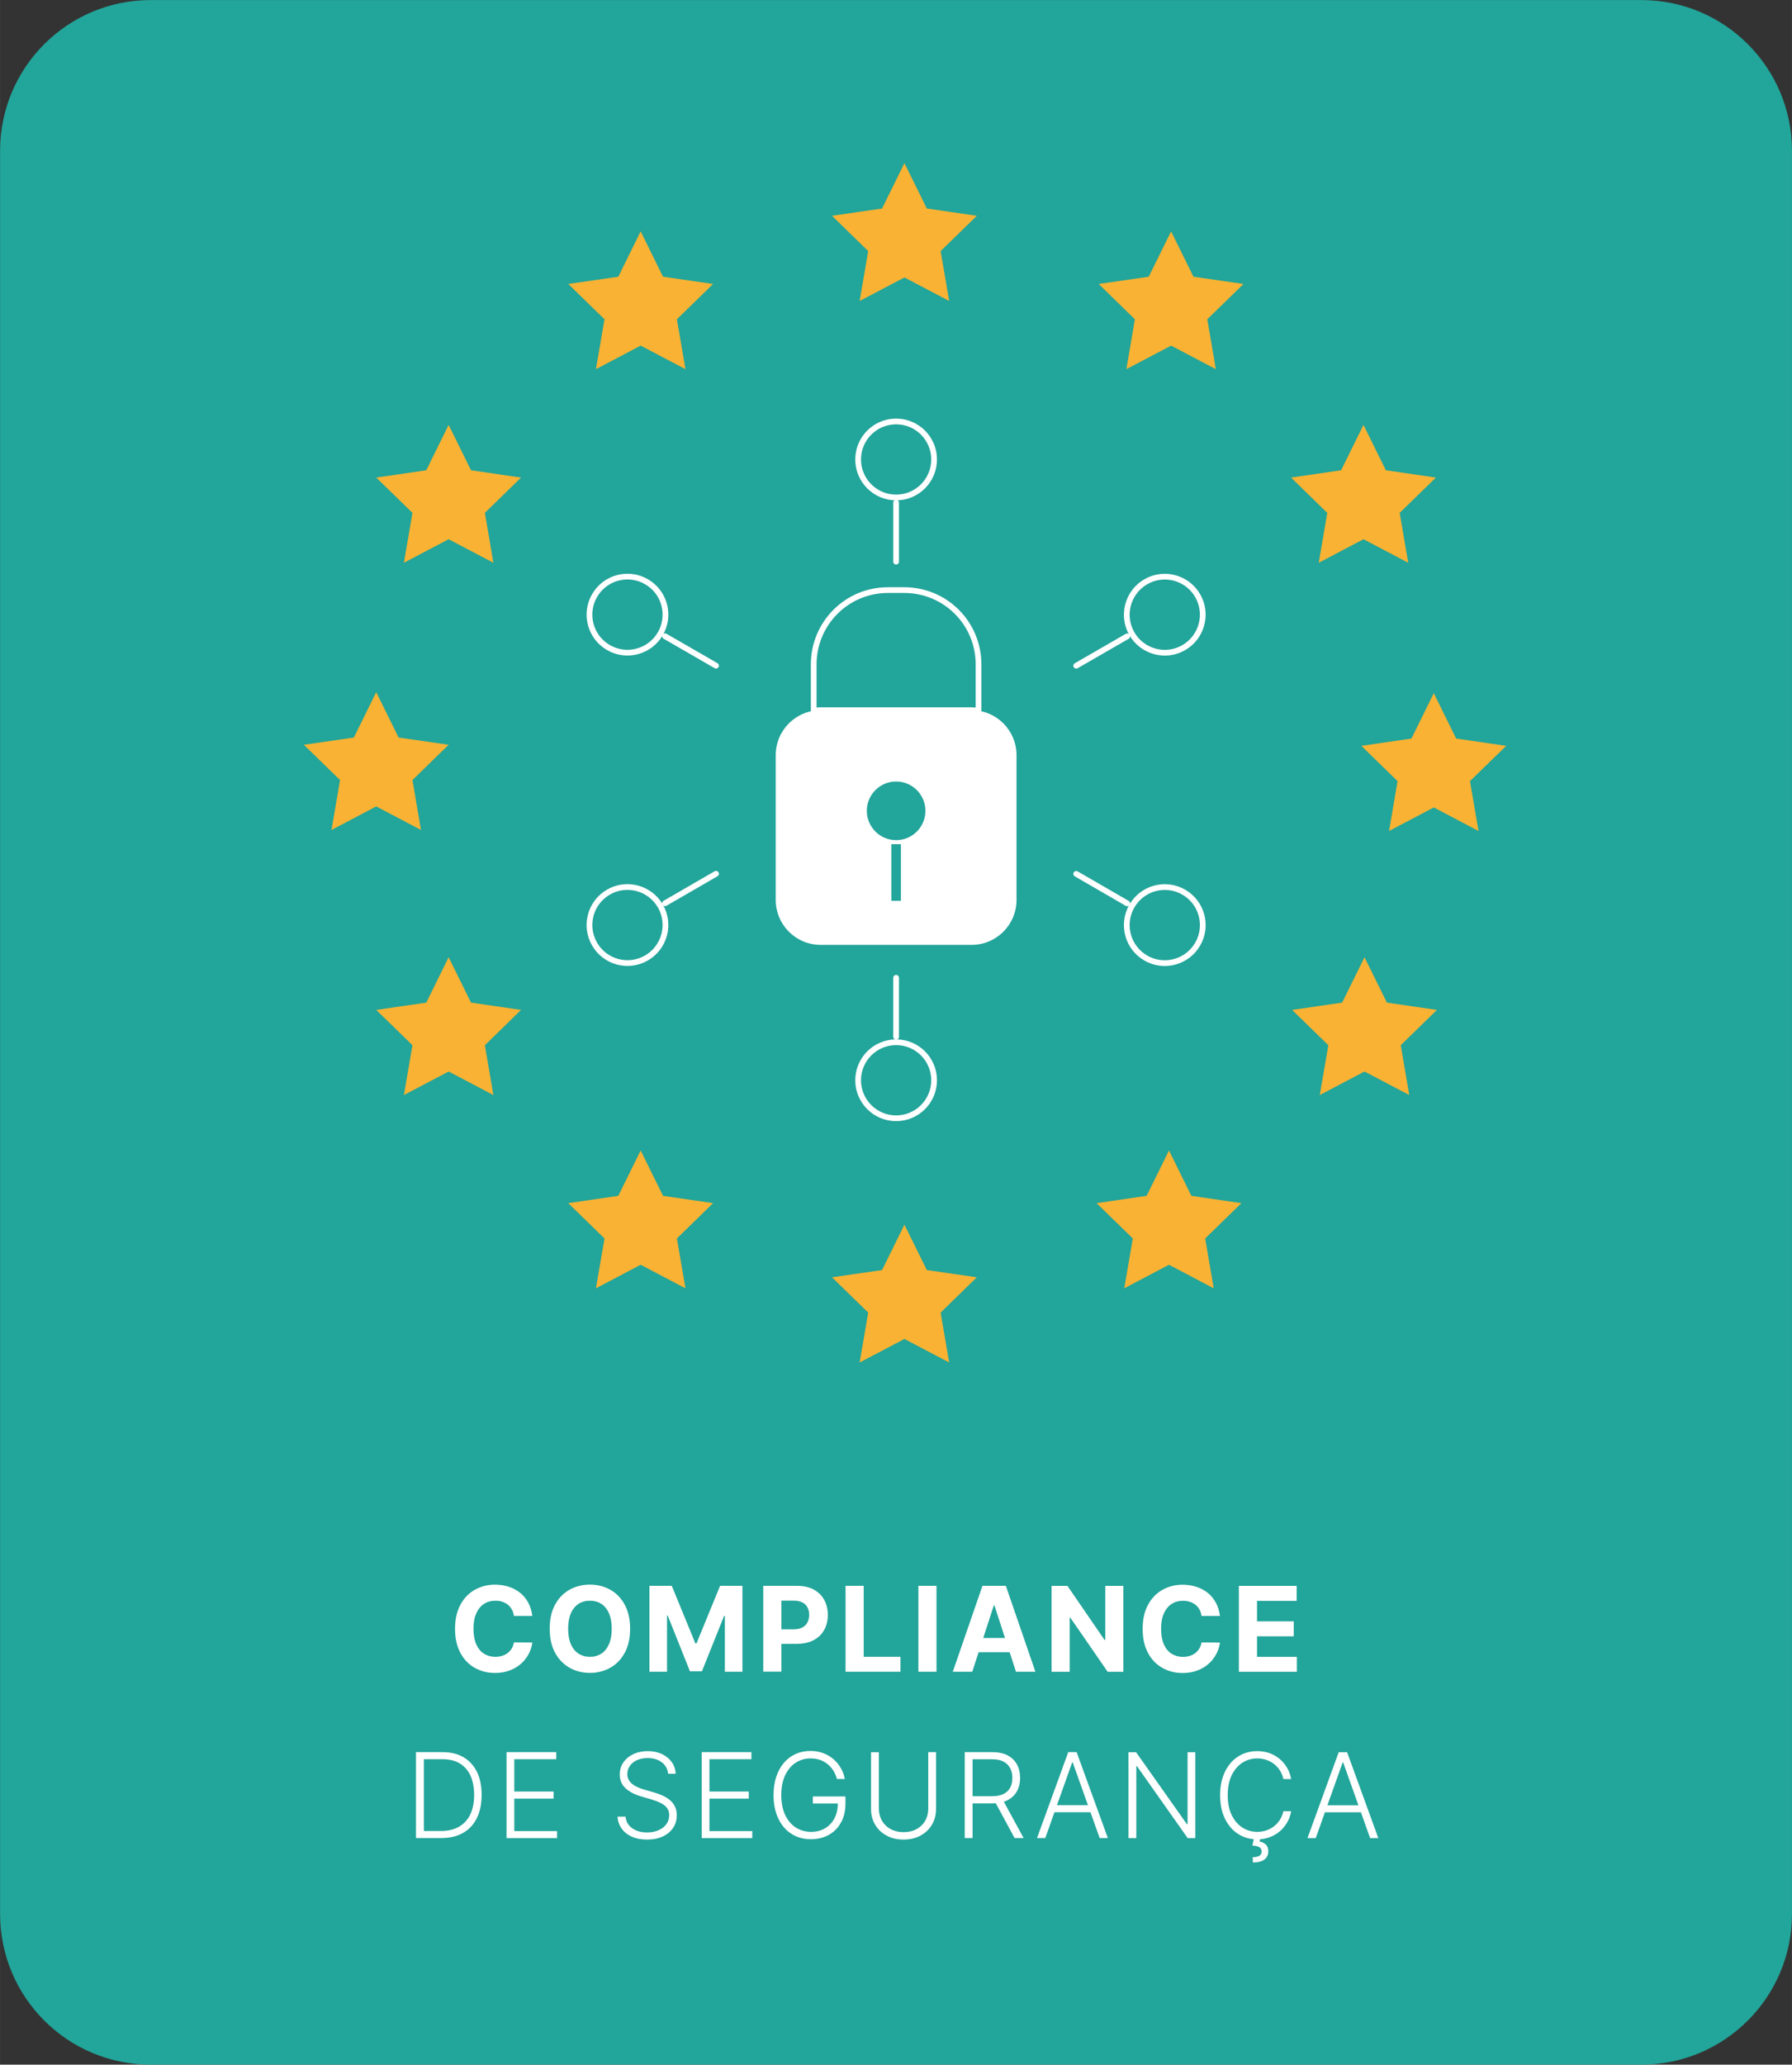 <?xml version="1.0" encoding="UTF-8"?> <!-- Creator: CorelDRAW --> <svg xmlns="http://www.w3.org/2000/svg" xmlns:xlink="http://www.w3.org/1999/xlink" xmlns:xodm="http://www.corel.com/coreldraw/odm/2003" xml:space="preserve" width="131.894mm" height="151.864mm" shape-rendering="geometricPrecision" text-rendering="geometricPrecision" image-rendering="optimizeQuality" fill-rule="evenodd" clip-rule="evenodd" viewBox="0 0 297.22 342.23"><rect x="0" y="0" width="297.22" height="342.23" fill="#333333" stroke="none"/> <g id="Camada_x0020_1">  <path fill="#22A59A" fill-rule="nonzero" d="M272.24 342.23l-247.25 0c-13.8,0 -24.98,-11.19 -24.98,-24.98l0 -292.26c0,-13.8 11.19,-24.98 24.98,-24.98l247.25 0c13.8,0 24.98,11.19 24.98,24.98l0 292.26c0,13.8 -11.19,24.98 -24.98,24.98z"></path> <path fill="white" fill-rule="nonzero" d="M88.29 267.85l-3.05 0c-0.06,-0.39 -0.17,-0.75 -0.34,-1.06 -0.17,-0.31 -0.39,-0.57 -0.66,-0.79 -0.27,-0.22 -0.58,-0.38 -0.93,-0.5 -0.35,-0.12 -0.73,-0.17 -1.14,-0.17 -0.74,0 -1.38,0.18 -1.92,0.54 -0.55,0.37 -0.97,0.89 -1.27,1.59 -0.31,0.69 -0.45,1.53 -0.45,2.52 0,1.02 0.15,1.87 0.45,2.56 0.31,0.69 0.73,1.22 1.28,1.56 0.55,0.35 1.18,0.53 1.9,0.53 0.4,0 0.78,-0.06 1.12,-0.16 0.34,-0.11 0.65,-0.26 0.92,-0.47 0.27,-0.21 0.49,-0.46 0.67,-0.75 0.18,-0.29 0.3,-0.63 0.37,-1.02l3.05 0.02c-0.08,0.65 -0.28,1.28 -0.59,1.88 -0.32,0.6 -0.73,1.15 -1.26,1.62 -0.53,0.48 -1.15,0.85 -1.88,1.13 -0.73,0.28 -1.54,0.42 -2.46,0.42 -1.27,0 -2.4,-0.29 -3.4,-0.87 -1,-0.57 -1.79,-1.4 -2.36,-2.49 -0.58,-1.09 -0.87,-2.41 -0.87,-3.96 0,-1.55 0.29,-2.87 0.88,-3.96 0.58,-1.09 1.38,-1.92 2.38,-2.49 1,-0.57 2.12,-0.86 3.37,-0.86 0.83,0 1.59,0.12 2.3,0.35 0.7,0.23 1.33,0.57 1.88,1.01 0.55,0.44 0.99,0.99 1.34,1.63 0.34,0.64 0.57,1.37 0.67,2.2zm16.22 2.13c0,1.55 -0.29,2.87 -0.88,3.96 -0.59,1.09 -1.39,1.92 -2.39,2.49 -1.01,0.57 -2.14,0.86 -3.4,0.86 -1.26,0 -2.4,-0.29 -3.4,-0.87 -1,-0.57 -1.8,-1.4 -2.39,-2.49 -0.58,-1.09 -0.88,-2.41 -0.88,-3.96 0,-1.55 0.29,-2.87 0.88,-3.96 0.58,-1.09 1.38,-1.92 2.39,-2.49 1,-0.57 2.14,-0.86 3.4,-0.86 1.26,0 2.39,0.29 3.4,0.86 1,0.57 1.8,1.4 2.39,2.49 0.58,1.09 0.88,2.41 0.88,3.96zm-3.05 0c0,-1 -0.15,-1.85 -0.45,-2.55 -0.3,-0.69 -0.72,-1.21 -1.26,-1.57 -0.54,-0.35 -1.18,-0.53 -1.91,-0.53 -0.73,0 -1.36,0.18 -1.9,0.53 -0.54,0.36 -0.97,0.88 -1.26,1.57 -0.3,0.69 -0.45,1.54 -0.45,2.55 0,1 0.15,1.85 0.45,2.54 0.29,0.69 0.72,1.22 1.26,1.57 0.54,0.36 1.18,0.54 1.9,0.54 0.73,0 1.36,-0.18 1.91,-0.54 0.54,-0.35 0.96,-0.88 1.26,-1.57 0.3,-0.69 0.45,-1.54 0.45,-2.54zm6.25 -7.12l3.71 0 3.92 9.56 0.17 0 3.92 -9.56 3.71 0 0 14.24 -2.92 0 0 -9.26 -0.12 0 -3.68 9.19 -1.99 0 -3.68 -9.23 -0.12 0 0 9.3 -2.92 0 0 -14.24zm18.88 14.24l0 -14.24 5.61 0c1.08,0 2,0.21 2.76,0.62 0.76,0.41 1.34,0.98 1.74,1.7 0.4,0.73 0.6,1.56 0.6,2.51 0,0.94 -0.21,1.78 -0.61,2.5 -0.41,0.73 -1,1.29 -1.77,1.69 -0.77,0.4 -1.71,0.6 -2.8,0.6l-3.58 0 0 -2.41 3.1 0c0.58,0 1.05,-0.1 1.44,-0.31 0.38,-0.2 0.66,-0.48 0.85,-0.84 0.18,-0.36 0.28,-0.77 0.28,-1.24 0,-0.47 -0.09,-0.89 -0.28,-1.24 -0.19,-0.36 -0.47,-0.63 -0.85,-0.83 -0.38,-0.19 -0.87,-0.29 -1.45,-0.29l-2.03 0 0 11.77 -3.01 0zm13.65 0l0 -14.24 3.01 0 0 11.76 6.1 0 0 2.48 -9.11 0zm15.09 -14.24l0 14.24 -3.01 0 0 -14.24 3.01 0zm5.92 14.24l-3.22 0 4.92 -14.24 3.88 0 4.9 14.24 -3.22 0 -3.57 -10.98 -0.11 0 -3.57 10.98zm-0.2 -5.59l7.62 0 0 2.35 -7.62 0 0 -2.35zm25.27 -8.64l0 14.24 -2.6 0 -6.19 -8.96 -0.11 0 0 8.96 -3.01 0 0 -14.24 2.64 0 6.14 8.95 0.13 0 0 -8.95 3 0zm16.02 4.99l-3.05 0c-0.06,-0.39 -0.17,-0.75 -0.34,-1.06 -0.17,-0.31 -0.39,-0.57 -0.66,-0.79 -0.27,-0.22 -0.58,-0.38 -0.93,-0.5 -0.35,-0.12 -0.73,-0.17 -1.14,-0.17 -0.74,0 -1.38,0.18 -1.92,0.54 -0.55,0.37 -0.97,0.89 -1.27,1.59 -0.31,0.69 -0.45,1.53 -0.45,2.52 0,1.02 0.15,1.87 0.45,2.56 0.31,0.69 0.73,1.22 1.28,1.56 0.55,0.35 1.18,0.53 1.9,0.53 0.4,0 0.78,-0.06 1.12,-0.16 0.34,-0.11 0.65,-0.26 0.92,-0.47 0.27,-0.21 0.49,-0.46 0.67,-0.75 0.18,-0.29 0.3,-0.63 0.37,-1.02l3.05 0.02c-0.08,0.65 -0.28,1.28 -0.59,1.88 -0.32,0.6 -0.73,1.15 -1.26,1.62 -0.53,0.48 -1.15,0.85 -1.88,1.13 -0.73,0.28 -1.54,0.42 -2.46,0.42 -1.27,0 -2.4,-0.29 -3.4,-0.87 -1,-0.57 -1.79,-1.4 -2.36,-2.49 -0.58,-1.09 -0.87,-2.41 -0.87,-3.96 0,-1.55 0.29,-2.87 0.88,-3.96 0.58,-1.09 1.38,-1.92 2.38,-2.49 1,-0.57 2.12,-0.86 3.37,-0.86 0.83,0 1.59,0.12 2.3,0.35 0.7,0.23 1.33,0.57 1.88,1.01 0.55,0.44 0.99,0.99 1.34,1.63 0.34,0.64 0.57,1.37 0.67,2.2zm3.14 9.25l0 -14.24 9.59 0 0 2.49 -6.58 0 0 3.39 6.09 0 0 2.48 -6.09 0 0 3.4 6.61 0 0 2.48 -9.62 0z"></path> <path fill="white" fill-rule="nonzero" d="M73.16 304.67l-4.17 0 0 -14.24 4.42 0c1.36,0 2.52,0.28 3.48,0.85 0.97,0.57 1.7,1.38 2.22,2.43 0.52,1.06 0.77,2.32 0.77,3.81 0,1.49 -0.26,2.77 -0.79,3.84 -0.53,1.07 -1.29,1.89 -2.29,2.46 -1,0.57 -2.22,0.85 -3.65,0.85zm-2.87 -1.17l2.8 0c1.22,0 2.24,-0.24 3.07,-0.73 0.83,-0.48 1.44,-1.17 1.86,-2.06 0.41,-0.89 0.62,-1.96 0.62,-3.2 -0.01,-1.23 -0.21,-2.29 -0.6,-3.17 -0.4,-0.88 -1,-1.56 -1.78,-2.04 -0.78,-0.47 -1.75,-0.7 -2.91,-0.7l-3.05 0 0 11.9zm13.72 1.17l0 -14.24 8.25 0 0 1.17 -6.96 0 0 5.36 6.52 0 0 1.17 -6.52 0 0 5.38 7.1 0 0 1.17 -8.39 0zm26.8 -10.67c-0.08,-0.79 -0.43,-1.42 -1.05,-1.89 -0.62,-0.47 -1.4,-0.7 -2.35,-0.7 -0.66,0 -1.24,0.11 -1.75,0.34 -0.5,0.23 -0.9,0.54 -1.18,0.94 -0.28,0.4 -0.43,0.86 -0.43,1.37 0,0.37 0.08,0.7 0.24,0.98 0.16,0.28 0.38,0.53 0.66,0.73 0.27,0.21 0.58,0.38 0.92,0.52 0.34,0.14 0.68,0.27 1.02,0.36l1.5 0.43c0.45,0.13 0.91,0.28 1.36,0.48 0.45,0.19 0.87,0.44 1.25,0.73 0.38,0.29 0.68,0.65 0.91,1.08 0.23,0.43 0.34,0.93 0.34,1.53 0,0.76 -0.19,1.45 -0.59,2.05 -0.39,0.6 -0.96,1.09 -1.7,1.44 -0.74,0.35 -1.63,0.53 -2.65,0.53 -0.97,0 -1.81,-0.16 -2.52,-0.48 -0.72,-0.32 -1.28,-0.77 -1.68,-1.34 -0.41,-0.57 -0.64,-1.23 -0.69,-1.98l1.34 0c0.04,0.56 0.23,1.03 0.55,1.42 0.33,0.39 0.75,0.69 1.26,0.89 0.52,0.21 1.1,0.31 1.74,0.31 0.71,0 1.34,-0.12 1.9,-0.36 0.55,-0.24 0.99,-0.57 1.3,-1 0.32,-0.43 0.48,-0.93 0.48,-1.5 0,-0.48 -0.12,-0.89 -0.37,-1.21 -0.25,-0.33 -0.6,-0.6 -1.05,-0.82 -0.45,-0.22 -0.97,-0.42 -1.55,-0.59l-1.7 -0.5c-1.12,-0.33 -1.98,-0.79 -2.6,-1.38 -0.62,-0.59 -0.93,-1.34 -0.93,-2.25 0,-0.77 0.21,-1.44 0.62,-2.02 0.4,-0.58 0.96,-1.04 1.66,-1.36 0.7,-0.33 1.49,-0.49 2.37,-0.49 0.88,0 1.66,0.16 2.35,0.48 0.68,0.33 1.22,0.77 1.63,1.34 0.4,0.57 0.62,1.22 0.64,1.94l-1.26 0zm5.57 10.67l0 -14.24 8.25 0 0 1.17 -6.96 0 0 5.36 6.52 0 0 1.17 -6.52 0 0 5.38 7.1 0 0 1.17 -8.39 0zm22.44 -9.79c-0.13,-0.47 -0.32,-0.92 -0.57,-1.33 -0.25,-0.42 -0.56,-0.78 -0.93,-1.09 -0.37,-0.31 -0.79,-0.55 -1.27,-0.73 -0.48,-0.17 -1.02,-0.26 -1.6,-0.26 -0.93,0 -1.76,0.24 -2.49,0.72 -0.73,0.48 -1.31,1.18 -1.74,2.08 -0.43,0.91 -0.64,2 -0.64,3.28 0,1.28 0.22,2.37 0.64,3.27 0.43,0.91 1.01,1.61 1.75,2.09 0.74,0.48 1.59,0.73 2.55,0.73 0.88,0 1.65,-0.19 2.32,-0.59 0.67,-0.39 1.19,-0.94 1.57,-1.67 0.38,-0.72 0.56,-1.58 0.55,-2.57l0.42 0.13 -4.56 0 0 -1.17 5.41 0 0 1.17c0,1.21 -0.24,2.26 -0.74,3.15 -0.49,0.89 -1.16,1.57 -2.02,2.05 -0.86,0.48 -1.84,0.72 -2.96,0.72 -1.24,0 -2.33,-0.3 -3.26,-0.9 -0.93,-0.6 -1.66,-1.45 -2.17,-2.55 -0.52,-1.09 -0.78,-2.39 -0.78,-3.87 0,-1.12 0.15,-2.12 0.45,-3.02 0.29,-0.9 0.72,-1.67 1.26,-2.31 0.54,-0.64 1.19,-1.13 1.94,-1.47 0.75,-0.34 1.57,-0.51 2.47,-0.51 0.78,0 1.49,0.12 2.14,0.37 0.65,0.25 1.22,0.59 1.71,1.02 0.49,0.43 0.9,0.92 1.21,1.48 0.32,0.56 0.53,1.15 0.64,1.78l-1.33 0zm15.13 -4.45l1.3 0 0 9.43c0,0.97 -0.23,1.84 -0.68,2.6 -0.45,0.76 -1.09,1.36 -1.89,1.8 -0.81,0.44 -1.75,0.66 -2.82,0.66 -1.07,0 -2,-0.22 -2.81,-0.66 -0.82,-0.44 -1.45,-1.04 -1.9,-1.8 -0.45,-0.76 -0.68,-1.62 -0.68,-2.59l0 -9.43 1.3 0 0 9.34c0,0.75 0.17,1.43 0.51,2.01 0.34,0.59 0.81,1.05 1.43,1.39 0.62,0.34 1.33,0.51 2.16,0.51 0.83,0 1.55,-0.17 2.16,-0.51 0.62,-0.34 1.09,-0.8 1.43,-1.39 0.34,-0.59 0.5,-1.26 0.5,-2.01l0 -9.34zm6.06 14.24l0 -14.24 4.59 0c1.01,0 1.85,0.18 2.54,0.54 0.68,0.37 1.19,0.87 1.54,1.51 0.34,0.64 0.52,1.38 0.52,2.21 0,0.83 -0.17,1.56 -0.52,2.2 -0.35,0.64 -0.86,1.13 -1.54,1.49 -0.68,0.36 -1.51,0.54 -2.51,0.54l-3.92 0 0 -1.19 3.88 0c0.74,0 1.36,-0.12 1.86,-0.37 0.49,-0.24 0.86,-0.59 1.1,-1.05 0.24,-0.45 0.36,-0.99 0.36,-1.61 0,-0.62 -0.12,-1.16 -0.37,-1.63 -0.25,-0.46 -0.62,-0.82 -1.11,-1.08 -0.49,-0.26 -1.12,-0.38 -1.86,-0.38l-3.26 0 0 13.06 -1.3 0zm6.27 -6.42l3.5 6.42 -1.5 0 -3.47 -6.42 1.46 0zm7.08 6.42l-1.36 0 5.18 -14.24 1.39 0 5.18 14.24 -1.36 0 -4.47 -12.54 -0.09 0 -4.46 12.54zm0.98 -5.45l7.06 0 0 1.17 -7.06 0 0 -1.17zm23.91 -8.78l0 14.24 -1.26 0 -8.41 -11.92 -0.11 0 0 11.92 -1.3 0 0 -14.24 1.26 0 8.43 11.93 0.11 0 0 -11.93 1.28 0zm15.91 4.45l-1.3 0c-0.1,-0.48 -0.28,-0.94 -0.53,-1.35 -0.25,-0.42 -0.57,-0.78 -0.95,-1.09 -0.38,-0.31 -0.81,-0.55 -1.29,-0.72 -0.48,-0.17 -1,-0.26 -1.56,-0.26 -0.9,0 -1.71,0.23 -2.45,0.7 -0.74,0.47 -1.33,1.16 -1.78,2.06 -0.44,0.9 -0.67,2.01 -0.67,3.32 0,1.32 0.22,2.43 0.67,3.33 0.44,0.9 1.04,1.59 1.78,2.06 0.74,0.47 1.55,0.7 2.45,0.7 0.56,0 1.08,-0.09 1.56,-0.26 0.48,-0.17 0.91,-0.41 1.29,-0.72 0.38,-0.31 0.7,-0.67 0.95,-1.09 0.25,-0.42 0.43,-0.87 0.53,-1.35l1.3 0c-0.12,0.65 -0.33,1.26 -0.65,1.83 -0.32,0.56 -0.72,1.05 -1.21,1.48 -0.49,0.42 -1.05,0.75 -1.68,0.99 -0.64,0.24 -1.34,0.36 -2.1,0.36 -1.19,0 -2.25,-0.3 -3.18,-0.9 -0.93,-0.6 -1.65,-1.45 -2.18,-2.54 -0.53,-1.09 -0.79,-2.39 -0.79,-3.87 0,-1.49 0.27,-2.78 0.79,-3.87 0.53,-1.09 1.25,-1.94 2.18,-2.54 0.93,-0.6 1.99,-0.9 3.18,-0.9 0.76,0 1.46,0.12 2.1,0.35 0.63,0.24 1.19,0.57 1.68,0.99 0.49,0.43 0.89,0.92 1.21,1.48 0.32,0.56 0.53,1.17 0.65,1.83zm-6.19 9.81l1.05 0 -0.1 0.55c0.39,0.06 0.73,0.22 1.02,0.48 0.28,0.26 0.42,0.64 0.43,1.15 -0.01,0.56 -0.22,1.01 -0.65,1.34 -0.43,0.33 -1.07,0.5 -1.91,0.5l-0.04 -0.87c0.46,-0.01 0.82,-0.09 1.09,-0.23 0.26,-0.15 0.39,-0.38 0.39,-0.7 0,-0.35 -0.12,-0.59 -0.37,-0.74 -0.24,-0.14 -0.63,-0.23 -1.15,-0.26l0.25 -1.23zm10.25 -0.02l-1.36 0 5.18 -14.24 1.39 0 5.18 14.24 -1.36 0 -4.47 -12.54 -0.09 0 -4.46 12.54zm0.98 -5.45l7.06 0 0 1.17 -7.06 0 0 -1.17z"></path> <path fill="none" fill-rule="nonzero" stroke="white" stroke-width="0.95" stroke-linecap="round" stroke-linejoin="round" stroke-miterlimit="14.302" d="M196.34 147.88c-3.01,-1.74 -6.87,-0.71 -8.61,2.31 -1.74,3.02 -0.71,6.87 2.31,8.61 3.01,1.74 6.87,0.71 8.61,-2.31 1.74,-3.01 0.71,-6.87 -2.31,-8.61zm-6.3 -51.45c-3.01,1.74 -4.05,5.6 -2.31,8.61 1.74,3.01 5.6,4.05 8.61,2.31 3.01,-1.74 4.05,-5.6 2.31,-8.61 -1.74,-3.02 -5.6,-4.05 -8.61,-2.31zm-47.71 -20.27c0,3.48 2.82,6.3 6.3,6.3 3.48,0 6.3,-2.82 6.3,-6.3 0,-3.48 -2.82,-6.3 -6.3,-6.3 -3.48,0 -6.3,2.82 -6.3,6.3zm-41.41 31.18c3.01,1.74 6.87,0.71 8.61,-2.31 1.74,-3.02 0.71,-6.87 -2.31,-8.61 -3.02,-1.74 -6.87,-0.71 -8.61,2.31 -1.74,3.01 -0.71,6.87 2.31,8.61zm6.3 51.45c3.01,-1.74 4.05,-5.6 2.31,-8.61 -1.74,-3.01 -5.6,-4.05 -8.61,-2.31 -3.02,1.74 -4.05,5.6 -2.31,8.61 1.74,3.02 5.6,4.05 8.61,2.31zm47.71 20.27c0,-3.48 -2.82,-6.3 -6.3,-6.3 -3.48,0 -6.3,2.82 -6.3,6.3 0,3.48 2.82,6.3 6.3,6.3 3.48,0 6.3,-2.82 6.3,-6.3z"></path> <path fill="none" fill-rule="nonzero" stroke="white" stroke-width="0.95" stroke-linecap="round" stroke-linejoin="round" stroke-miterlimit="14.302" d="M186.96 149.74l-8.46 -4.89m8.46 -39.38l-8.46 4.88m-29.87 -27.02l0 9.77m-38.33 12.36l8.46 4.88m-8.46 39.38l8.46 -4.89m29.87 27.02l0 -9.77"></path> <path fill="none" fill-rule="nonzero" stroke="white" stroke-width="0.95" stroke-linecap="round" stroke-linejoin="round" stroke-miterlimit="14.302" d="M147.29 97.81c-6.83,0 -12.33,5.5 -12.33,12.33l0 7.68c0.38,-0.06 0.77,-0.1 1.17,-0.1l25 0c0.4,0 0.79,0.04 1.17,0.1l0 -7.68c0,-6.83 -5.5,-12.33 -12.33,-12.33l-2.69 0z"></path> <path fill="white" fill-rule="nonzero" d="M136.13 117.72l25 0c4.14,0 7.47,3.33 7.47,7.47l0 23.96c0,4.14 -3.33,7.47 -7.47,7.47l-25 0c-4.14,0 -7.47,-3.33 -7.47,-7.47l0 -23.96c0,-4.14 3.33,-7.47 7.47,-7.47z"></path> <path fill="#22A59A" fill-rule="nonzero" d="M148.63 129.54c2.68,0 4.86,2.17 4.86,4.86 0,2.68 -2.17,4.86 -4.86,4.86 -2.68,0 -4.86,-2.18 -4.86,-4.86 0,-2.68 2.17,-4.86 4.86,-4.86z"></path> <line fill="none" fill-rule="nonzero" stroke="#22A59A" stroke-width="1.59" stroke-miterlimit="10" x1="148.63" y1="139.93" x2="148.63" y2="149.31"></line> <polygon fill="#F9B233" fill-rule="nonzero" points="150.01,27.04 153.72,34.56 162.02,35.77 156.01,41.62 157.43,49.89 150.01,45.99 142.58,49.89 144,41.62 138,35.77 146.3,34.56 "></polygon> <polygon fill="#F9B233" fill-rule="nonzero" points="62.4,114.73 66.11,122.25 74.41,123.45 68.41,129.3 69.82,137.57 62.4,133.67 54.98,137.57 56.4,129.3 50.39,123.45 58.69,122.25 "></polygon> <polygon fill="#F9B233" fill-rule="nonzero" points="150.01,203 153.72,210.52 162.02,211.72 156.01,217.57 157.43,225.84 150.01,221.94 142.58,225.84 144,217.57 138,211.72 146.3,210.52 "></polygon> <polygon fill="#F9B233" fill-rule="nonzero" points="237.81,114.9 241.52,122.42 249.82,123.63 243.81,129.48 245.23,137.74 237.81,133.84 230.39,137.74 231.8,129.48 225.8,123.63 234.1,122.42 "></polygon> <polygon fill="#F9B233" fill-rule="nonzero" points="194.24,38.35 197.95,45.87 206.25,47.07 200.24,52.92 201.66,61.19 194.24,57.29 186.82,61.19 188.23,52.92 182.23,47.07 190.53,45.87 "></polygon> <polygon fill="#F9B233" fill-rule="nonzero" points="106.26,38.35 109.97,45.87 118.27,47.07 112.27,52.92 113.69,61.19 106.26,57.29 98.84,61.19 100.26,52.92 94.25,47.07 102.55,45.87 "></polygon> <polygon fill="#F9B233" fill-rule="nonzero" points="193.89,190.7 197.6,198.22 205.9,199.43 199.89,205.28 201.31,213.55 193.89,209.64 186.47,213.55 187.89,205.28 181.88,199.43 190.18,198.22 "></polygon> <polygon fill="#F9B233" fill-rule="nonzero" points="106.26,190.7 109.97,198.22 118.27,199.43 112.27,205.28 113.69,213.55 106.26,209.64 98.84,213.55 100.26,205.28 94.25,199.43 102.55,198.22 "></polygon> <polygon fill="#F9B233" fill-rule="nonzero" points="226.32,158.67 230.03,166.19 238.33,167.4 232.33,173.25 233.74,181.51 226.32,177.61 218.9,181.51 220.32,173.25 214.31,167.4 222.61,166.19 "></polygon> <polygon fill="#F9B233" fill-rule="nonzero" points="74.41,158.67 78.12,166.19 86.42,167.4 80.42,173.25 81.83,181.51 74.41,177.61 66.99,181.51 68.41,173.25 62.4,167.4 70.7,166.19 "></polygon> <polygon fill="#F9B233" fill-rule="nonzero" points="226.15,70.43 229.86,77.95 238.16,79.16 232.15,85.01 233.57,93.28 226.15,89.38 218.73,93.28 220.14,85.01 214.14,79.16 222.44,77.95 "></polygon> <polygon fill="#F9B233" fill-rule="nonzero" points="74.41,70.43 78.12,77.95 86.42,79.16 80.42,85.01 81.83,93.28 74.41,89.38 66.99,93.28 68.41,85.01 62.4,79.16 70.7,77.95 "></polygon> </g> </svg> 